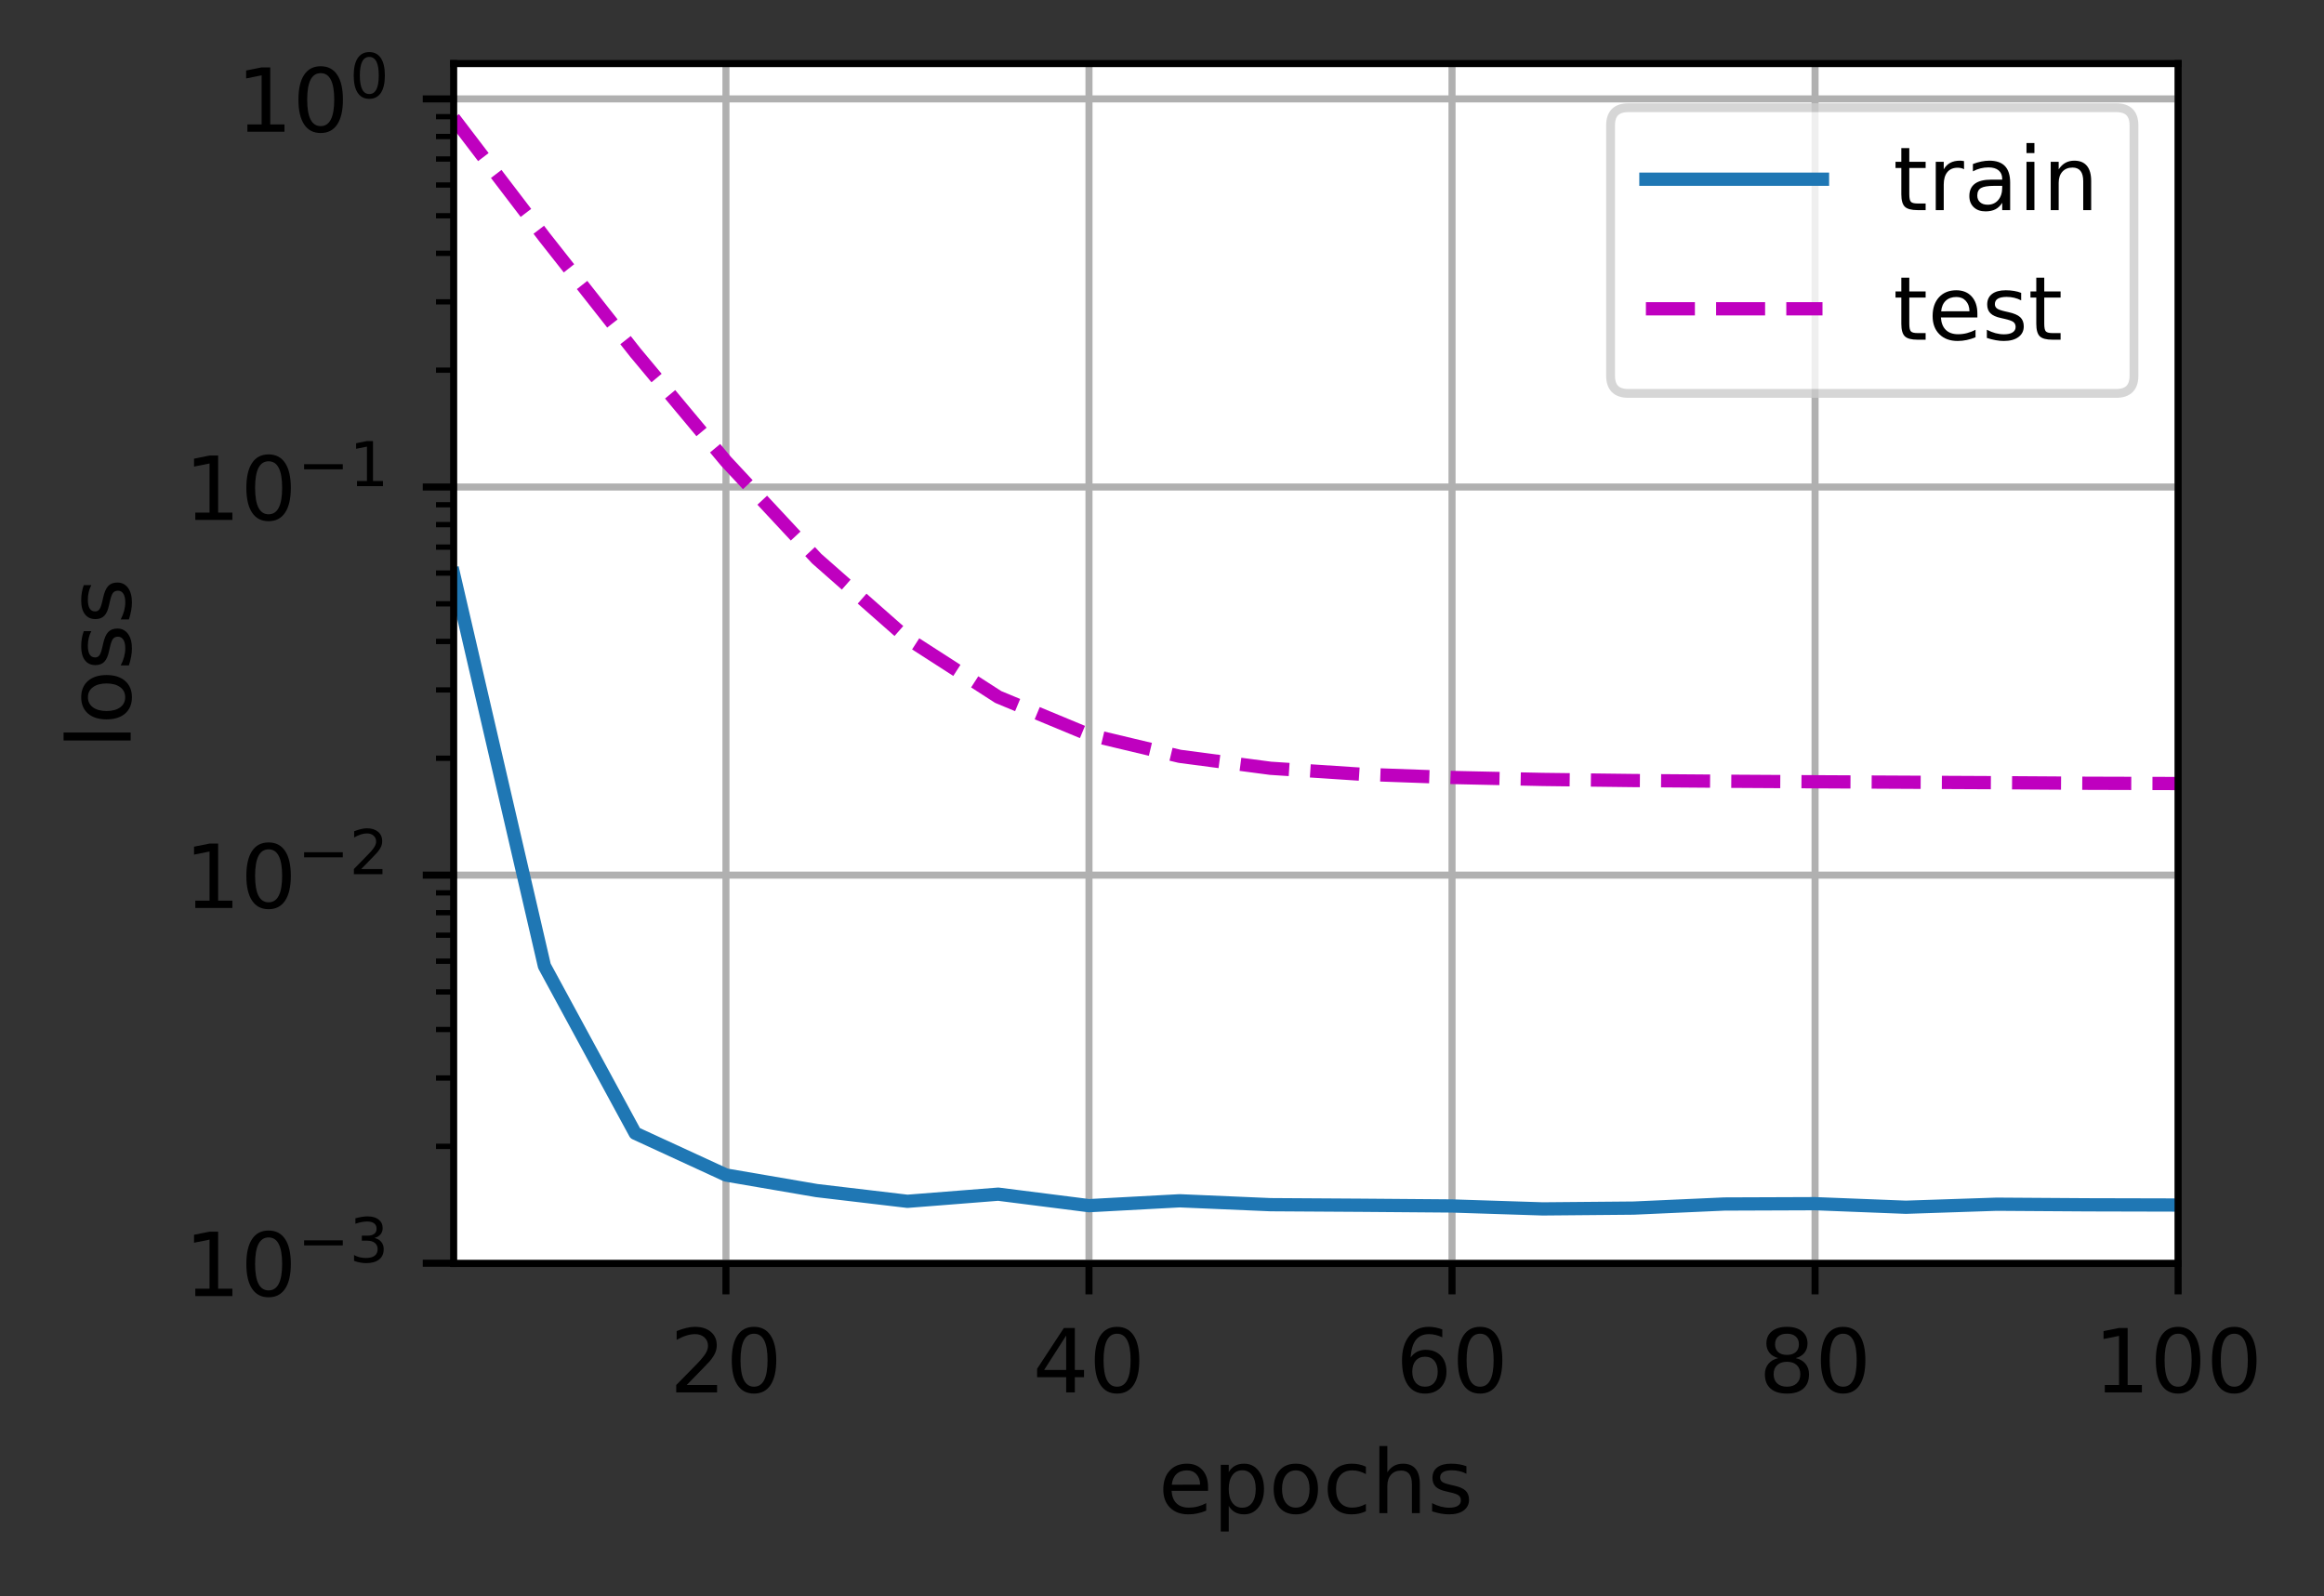 <?xml version="1.0" encoding="UTF-8"?>
<svg xmlns="http://www.w3.org/2000/svg" xmlns:xlink="http://www.w3.org/1999/xlink" width="329pt" height="226pt" viewBox="0 0 329 226" version="1.1">
<rect x="0" y="0" width="329" height="226" fill="#333333" stroke="none"/>
<defs>
<clipPath id="clip1">
  <path d="M 102 9 L 104 9 L 104 178.875 L 102 178.875 Z M 102 9 "/>
</clipPath>
<clipPath id="clip2">
  <path d="M 153 9 L 155 9 L 155 178.875 L 153 178.875 Z M 153 9 "/>
</clipPath>
<clipPath id="clip3">
  <path d="M 204 9 L 207 9 L 207 178.875 L 204 178.875 Z M 204 9 "/>
</clipPath>
<clipPath id="clip4">
  <path d="M 256 9 L 258 9 L 258 178.875 L 256 178.875 Z M 256 9 "/>
</clipPath>
<clipPath id="clip5">
  <path d="M 307 9 L 308.348 9 L 308.348 178.875 L 307 178.875 Z M 307 9 "/>
</clipPath>
<clipPath id="clip6">
  <path d="M 64.223 178 L 308.348 178 L 308.348 178.875 L 64.223 178.875 Z M 64.223 178 "/>
</clipPath>
<clipPath id="clip7">
  <path d="M 64.223 123 L 308.348 123 L 308.348 125 L 64.223 125 Z M 64.223 123 "/>
</clipPath>
<clipPath id="clip8">
  <path d="M 64.223 68 L 308.348 68 L 308.348 70 L 64.223 70 Z M 64.223 68 "/>
</clipPath>
<clipPath id="clip9">
  <path d="M 64.223 13 L 308.348 13 L 308.348 15 L 64.223 15 Z M 64.223 13 "/>
</clipPath>
<clipPath id="clip10">
  <path d="M 64.223 79 L 308.348 79 L 308.348 173 L 64.223 173 Z M 64.223 79 "/>
</clipPath>
<clipPath id="clip11">
  <path d="M 64.223 15 L 308.348 15 L 308.348 112 L 64.223 112 Z M 64.223 15 "/>
</clipPath>
<filter id="alpha" filterUnits="objectBoundingBox" x="0%" y="0%" width="100%" height="100%">
  <feColorMatrix type="matrix" in="SourceGraphic" values="0 0 0 0 1 0 0 0 0 1 0 0 0 0 1 0 0 0 1 0"/>
</filter>
<mask id="mask0">
  <g filter="url(#alpha)">
<rect x="0" y="0" width="329" height="226" style="fill:rgb(0%,0%,0%);fill-opacity:0.8;stroke:none;"/>
  </g>
</mask>
<clipPath id="clip12">
  <rect x="0" y="0" width="329" height="226"/>
</clipPath>
<g id="surface5" clip-path="url(#clip12)">
<path style="fill-rule:nonzero;fill:rgb(100%,100%,100%);fill-opacity:1;stroke-width:1;stroke-linecap:butt;stroke-linejoin:miter;stroke:rgb(80%,80%,80%);stroke-opacity:1;stroke-miterlimit:4;" d="M 184.403 44.556 L 239.678 44.556 C 241.012 44.556 241.678 43.891 241.678 42.556 L 241.678 14.2 C 241.678 12.866 241.012 12.2 239.678 12.2 L 184.403 12.2 C 183.069 12.2 182.403 12.866 182.403 14.2 L 182.403 42.556 C 182.403 43.891 183.069 44.556 184.403 44.556 Z M 184.403 44.556 " transform="matrix(1.25,0,0,1.25,0,0)"/>
</g>
</defs>
<g id="surface1">
<path style=" stroke:none;fill-rule:nonzero;fill:rgb(100%,100%,100%);fill-opacity:1;" d="M 64.223 178.875 L 308.348 178.875 L 308.348 9 L 64.223 9 Z M 64.223 178.875 "/>
<g clip-path="url(#clip1)" clip-rule="nonzero">
<path style="fill:none;stroke-width:0.8;stroke-linecap:square;stroke-linejoin:round;stroke:rgb(69.02%,69.02%,69.02%);stroke-opacity:1;stroke-miterlimit:4;" d="M 82.216 143.1 L 82.216 7.2 " transform="matrix(1.25,0,0,1.25,0,0)"/>
</g>
<path style="fill:none;stroke-width:0.8;stroke-linecap:butt;stroke-linejoin:round;stroke:rgb(0%,0%,0%);stroke-opacity:1;stroke-miterlimit:4;" d="M 0.001 0 L 0.001 3.5 " transform="matrix(1.25,0,0,1.25,102.769,178.875)"/>
<path style=" stroke:none;fill-rule:nonzero;fill:rgb(0%,0%,0%);fill-opacity:1;" d="M 97.215 196.086 L 101.516 196.086 L 101.516 197.125 L 95.73 197.125 L 95.73 196.086 C 96.199 195.602 96.836 194.953 97.645 194.137 C 98.453 193.32 98.961 192.793 99.168 192.559 C 99.562 192.113 99.836 191.738 99.992 191.434 C 100.152 191.125 100.23 190.824 100.23 190.527 C 100.23 190.043 100.059 189.648 99.719 189.344 C 99.379 189.035 98.938 188.883 98.391 188.883 C 98.004 188.883 97.598 188.949 97.168 189.086 C 96.738 189.219 96.281 189.422 95.793 189.695 L 95.793 188.449 C 96.289 188.25 96.75 188.102 97.184 188 C 97.613 187.898 98.012 187.848 98.367 187.848 C 99.312 187.848 100.066 188.082 100.625 188.555 C 101.188 189.027 101.469 189.656 101.469 190.445 C 101.469 190.82 101.398 191.176 101.258 191.512 C 101.117 191.848 100.863 192.242 100.492 192.699 C 100.391 192.816 100.066 193.156 99.52 193.723 C 98.977 194.285 98.207 195.074 97.215 196.086 Z M 97.215 196.086 "/>
<path style=" stroke:none;fill-rule:nonzero;fill:rgb(0%,0%,0%);fill-opacity:1;" d="M 106.742 188.824 C 106.105 188.824 105.629 189.137 105.309 189.762 C 104.992 190.383 104.832 191.324 104.832 192.578 C 104.832 193.824 104.992 194.762 105.309 195.387 C 105.629 196.012 106.105 196.324 106.742 196.324 C 107.379 196.324 107.859 196.012 108.18 195.387 C 108.5 194.762 108.66 193.824 108.66 192.578 C 108.66 191.324 108.5 190.383 108.18 189.762 C 107.859 189.137 107.379 188.824 106.742 188.824 Z M 106.742 187.848 C 107.762 187.848 108.543 188.25 109.082 189.059 C 109.621 189.867 109.891 191.039 109.891 192.578 C 109.891 194.109 109.621 195.281 109.082 196.09 C 108.543 196.898 107.762 197.301 106.742 197.301 C 105.719 197.301 104.941 196.898 104.402 196.09 C 103.863 195.281 103.594 194.109 103.594 192.578 C 103.594 191.039 103.863 189.867 104.402 189.059 C 104.941 188.25 105.719 187.848 106.742 187.848 Z M 106.742 187.848 "/>
<g clip-path="url(#clip2)" clip-rule="nonzero">
<path style="fill:none;stroke-width:0.8;stroke-linecap:square;stroke-linejoin:round;stroke:rgb(69.02%,69.02%,69.02%);stroke-opacity:1;stroke-miterlimit:4;" d="M 123.331 143.1 L 123.331 7.2 " transform="matrix(1.25,0,0,1.25,0,0)"/>
</g>
<path style="fill:none;stroke-width:0.8;stroke-linecap:butt;stroke-linejoin:round;stroke:rgb(0%,0%,0%);stroke-opacity:1;stroke-miterlimit:4;" d="M 0 0 L 0 3.5 " transform="matrix(1.25,0,0,1.25,154.163,178.875)"/>
<path style=" stroke:none;fill-rule:nonzero;fill:rgb(0%,0%,0%);fill-opacity:1;" d="M 150.934 189.086 L 147.82 193.949 L 150.934 193.949 Z M 150.609 188.012 L 152.16 188.012 L 152.16 193.949 L 153.461 193.949 L 153.461 194.977 L 152.16 194.977 L 152.16 197.125 L 150.934 197.125 L 150.934 194.977 L 146.82 194.977 L 146.82 193.785 Z M 150.609 188.012 "/>
<path style=" stroke:none;fill-rule:nonzero;fill:rgb(0%,0%,0%);fill-opacity:1;" d="M 158.137 188.824 C 157.5 188.824 157.023 189.137 156.703 189.762 C 156.387 190.383 156.227 191.324 156.227 192.578 C 156.227 193.824 156.387 194.762 156.703 195.387 C 157.023 196.012 157.5 196.324 158.137 196.324 C 158.773 196.324 159.254 196.012 159.574 195.387 C 159.895 194.762 160.055 193.824 160.055 192.578 C 160.055 191.324 159.895 190.383 159.574 189.762 C 159.254 189.137 158.773 188.824 158.137 188.824 Z M 158.137 187.848 C 159.156 187.848 159.938 188.25 160.477 189.059 C 161.016 189.867 161.285 191.039 161.285 192.578 C 161.285 194.109 161.016 195.281 160.477 196.09 C 159.938 196.898 159.156 197.301 158.137 197.301 C 157.113 197.301 156.336 196.898 155.797 196.09 C 155.258 195.281 154.988 194.109 154.988 192.578 C 154.988 191.039 155.258 189.867 155.797 189.059 C 156.336 188.25 157.113 187.848 158.137 187.848 Z M 158.137 187.848 "/>
<g clip-path="url(#clip3)" clip-rule="nonzero">
<path style="fill:none;stroke-width:0.8;stroke-linecap:square;stroke-linejoin:round;stroke:rgb(69.02%,69.02%,69.02%);stroke-opacity:1;stroke-miterlimit:4;" d="M 164.447 143.1 L 164.447 7.2 " transform="matrix(1.25,0,0,1.25,0,0)"/>
</g>
<path style="fill:none;stroke-width:0.8;stroke-linecap:butt;stroke-linejoin:round;stroke:rgb(0%,0%,0%);stroke-opacity:1;stroke-miterlimit:4;" d="M 0 0 L 0 3.5 " transform="matrix(1.25,0,0,1.25,205.558,178.875)"/>
<path style=" stroke:none;fill-rule:nonzero;fill:rgb(0%,0%,0%);fill-opacity:1;" d="M 201.73 192.078 C 201.18 192.078 200.738 192.266 200.414 192.645 C 200.094 193.023 199.93 193.539 199.93 194.199 C 199.93 194.855 200.094 195.371 200.414 195.754 C 200.738 196.133 201.18 196.324 201.73 196.324 C 202.285 196.324 202.723 196.133 203.047 195.754 C 203.371 195.371 203.531 194.855 203.531 194.199 C 203.531 193.539 203.371 193.023 203.047 192.645 C 202.723 192.266 202.285 192.078 201.73 192.078 Z M 204.18 188.211 L 204.18 189.336 C 203.871 189.188 203.559 189.078 203.242 189 C 202.926 188.922 202.613 188.883 202.305 188.883 C 201.492 188.883 200.867 189.156 200.438 189.707 C 200.012 190.258 199.766 191.086 199.703 192.199 C 199.945 191.844 200.246 191.57 200.605 191.383 C 200.969 191.195 201.371 191.102 201.805 191.102 C 202.719 191.102 203.441 191.379 203.973 191.934 C 204.504 192.488 204.77 193.242 204.77 194.199 C 204.77 195.137 204.496 195.887 203.941 196.453 C 203.387 197.02 202.652 197.301 201.73 197.301 C 200.676 197.301 199.871 196.898 199.312 196.09 C 198.758 195.281 198.477 194.109 198.477 192.578 C 198.477 191.137 198.82 189.988 199.504 189.133 C 200.188 188.273 201.105 187.848 202.254 187.848 C 202.566 187.848 202.879 187.875 203.191 187.938 C 203.508 188 203.836 188.09 204.18 188.211 Z M 204.18 188.211 "/>
<path style=" stroke:none;fill-rule:nonzero;fill:rgb(0%,0%,0%);fill-opacity:1;" d="M 209.531 188.824 C 208.895 188.824 208.418 189.137 208.098 189.762 C 207.781 190.383 207.621 191.324 207.621 192.578 C 207.621 193.824 207.781 194.762 208.098 195.387 C 208.418 196.012 208.895 196.324 209.531 196.324 C 210.168 196.324 210.648 196.012 210.969 195.387 C 211.289 194.762 211.449 193.824 211.449 192.578 C 211.449 191.324 211.289 190.383 210.969 189.762 C 210.648 189.137 210.168 188.824 209.531 188.824 Z M 209.531 187.848 C 210.551 187.848 211.332 188.25 211.871 189.059 C 212.41 189.867 212.68 191.039 212.68 192.578 C 212.68 194.109 212.41 195.281 211.871 196.09 C 211.332 196.898 210.551 197.301 209.531 197.301 C 208.508 197.301 207.73 196.898 207.191 196.09 C 206.652 195.281 206.383 194.109 206.383 192.578 C 206.383 191.039 206.652 189.867 207.191 189.059 C 207.73 188.25 208.508 187.848 209.531 187.848 Z M 209.531 187.848 "/>
<g clip-path="url(#clip4)" clip-rule="nonzero">
<path style="fill:none;stroke-width:0.8;stroke-linecap:square;stroke-linejoin:round;stroke:rgb(69.02%,69.02%,69.02%);stroke-opacity:1;stroke-miterlimit:4;" d="M 205.562 143.1 L 205.562 7.2 " transform="matrix(1.25,0,0,1.25,0,0)"/>
</g>
<path style="fill:none;stroke-width:0.8;stroke-linecap:butt;stroke-linejoin:round;stroke:rgb(0%,0%,0%);stroke-opacity:1;stroke-miterlimit:4;" d="M 0 0 L 0 3.5 " transform="matrix(1.25,0,0,1.25,256.953,178.875)"/>
<path style=" stroke:none;fill-rule:nonzero;fill:rgb(0%,0%,0%);fill-opacity:1;" d="M 252.973 192.797 C 252.387 192.797 251.926 192.953 251.59 193.266 C 251.254 193.578 251.086 194.012 251.086 194.559 C 251.086 195.109 251.254 195.539 251.59 195.855 C 251.926 196.168 252.387 196.324 252.973 196.324 C 253.559 196.324 254.02 196.168 254.355 195.852 C 254.695 195.535 254.863 195.105 254.863 194.559 C 254.863 194.012 254.695 193.578 254.359 193.266 C 254.027 192.953 253.562 192.797 252.973 192.797 Z M 251.738 192.273 C 251.211 192.141 250.801 191.895 250.504 191.535 C 250.211 191.172 250.062 190.727 250.062 190.207 C 250.062 189.48 250.32 188.902 250.84 188.48 C 251.359 188.059 252.07 187.848 252.973 187.848 C 253.879 187.848 254.594 188.059 255.109 188.48 C 255.625 188.902 255.883 189.48 255.883 190.207 C 255.883 190.727 255.738 191.172 255.441 191.535 C 255.148 191.895 254.738 192.141 254.211 192.273 C 254.805 192.41 255.27 192.68 255.598 193.086 C 255.93 193.488 256.098 193.977 256.098 194.559 C 256.098 195.441 255.828 196.121 255.289 196.594 C 254.75 197.066 253.977 197.301 252.973 197.301 C 251.969 197.301 251.195 197.066 250.656 196.594 C 250.117 196.121 249.848 195.441 249.848 194.559 C 249.848 193.977 250.016 193.488 250.348 193.086 C 250.684 192.68 251.145 192.41 251.738 192.273 Z M 251.289 190.324 C 251.289 190.797 251.438 191.164 251.73 191.43 C 252.027 191.691 252.441 191.824 252.973 191.824 C 253.504 191.824 253.918 191.691 254.215 191.43 C 254.516 191.164 254.664 190.797 254.664 190.324 C 254.664 189.852 254.516 189.484 254.215 189.219 C 253.918 188.953 253.504 188.824 252.973 188.824 C 252.441 188.824 252.027 188.953 251.73 189.219 C 251.438 189.484 251.289 189.852 251.289 190.324 Z M 251.289 190.324 "/>
<path style=" stroke:none;fill-rule:nonzero;fill:rgb(0%,0%,0%);fill-opacity:1;" d="M 260.926 188.824 C 260.293 188.824 259.812 189.137 259.492 189.762 C 259.176 190.383 259.016 191.324 259.016 192.578 C 259.016 193.824 259.176 194.762 259.492 195.387 C 259.812 196.012 260.293 196.324 260.926 196.324 C 261.566 196.324 262.043 196.012 262.363 195.387 C 262.684 194.762 262.844 193.824 262.844 192.578 C 262.844 191.324 262.684 190.383 262.363 189.762 C 262.043 189.137 261.566 188.824 260.926 188.824 Z M 260.926 187.848 C 261.949 187.848 262.727 188.25 263.266 189.059 C 263.805 189.867 264.074 191.039 264.074 192.578 C 264.074 194.109 263.805 195.281 263.266 196.09 C 262.727 196.898 261.949 197.301 260.926 197.301 C 259.906 197.301 259.125 196.898 258.586 196.09 C 258.047 195.281 257.777 194.109 257.777 192.578 C 257.777 191.039 258.047 189.867 258.586 189.059 C 259.125 188.25 259.906 187.848 260.926 187.848 Z M 260.926 187.848 "/>
<g clip-path="url(#clip5)" clip-rule="nonzero">
<path style="fill:none;stroke-width:0.8;stroke-linecap:square;stroke-linejoin:round;stroke:rgb(69.02%,69.02%,69.02%);stroke-opacity:1;stroke-miterlimit:4;" d="M 246.678 143.1 L 246.678 7.2 " transform="matrix(1.25,0,0,1.25,0,0)"/>
</g>
<path style="fill:none;stroke-width:0.8;stroke-linecap:butt;stroke-linejoin:round;stroke:rgb(0%,0%,0%);stroke-opacity:1;stroke-miterlimit:4;" d="M 0 0 L 0 3.5 " transform="matrix(1.25,0,0,1.25,308.348,178.875)"/>
<path style=" stroke:none;fill-rule:nonzero;fill:rgb(0%,0%,0%);fill-opacity:1;" d="M 297.969 196.086 L 299.984 196.086 L 299.984 189.133 L 297.789 189.574 L 297.789 188.449 L 299.969 188.012 L 301.203 188.012 L 301.203 196.086 L 303.219 196.086 L 303.219 197.125 L 297.969 197.125 Z M 297.969 196.086 "/>
<path style=" stroke:none;fill-rule:nonzero;fill:rgb(0%,0%,0%);fill-opacity:1;" d="M 308.344 188.824 C 307.711 188.824 307.23 189.137 306.91 189.762 C 306.594 190.383 306.434 191.324 306.434 192.578 C 306.434 193.824 306.594 194.762 306.91 195.387 C 307.23 196.012 307.711 196.324 308.344 196.324 C 308.984 196.324 309.461 196.012 309.781 195.387 C 310.102 194.762 310.262 193.824 310.262 192.578 C 310.262 191.324 310.102 190.383 309.781 189.762 C 309.461 189.137 308.984 188.824 308.344 188.824 Z M 308.344 187.848 C 309.367 187.848 310.145 188.25 310.684 189.059 C 311.223 189.867 311.492 191.039 311.492 192.578 C 311.492 194.109 311.223 195.281 310.684 196.09 C 310.145 196.898 309.367 197.301 308.344 197.301 C 307.324 197.301 306.543 196.898 306.004 196.09 C 305.465 195.281 305.195 194.109 305.195 192.578 C 305.195 191.039 305.465 189.867 306.004 189.059 C 306.543 188.25 307.324 187.848 308.344 187.848 Z M 308.344 187.848 "/>
<path style=" stroke:none;fill-rule:nonzero;fill:rgb(0%,0%,0%);fill-opacity:1;" d="M 316.297 188.824 C 315.664 188.824 315.184 189.137 314.863 189.762 C 314.547 190.383 314.387 191.324 314.387 192.578 C 314.387 193.824 314.547 194.762 314.863 195.387 C 315.184 196.012 315.664 196.324 316.297 196.324 C 316.938 196.324 317.414 196.012 317.734 195.387 C 318.055 194.762 318.215 193.824 318.215 192.578 C 318.215 191.324 318.055 190.383 317.734 189.762 C 317.414 189.137 316.938 188.824 316.297 188.824 Z M 316.297 187.848 C 317.32 187.848 318.098 188.25 318.637 189.059 C 319.176 189.867 319.445 191.039 319.445 192.578 C 319.445 194.109 319.176 195.281 318.637 196.09 C 318.098 196.898 317.32 197.301 316.297 197.301 C 315.277 197.301 314.496 196.898 313.957 196.09 C 313.418 195.281 313.148 194.109 313.148 192.578 C 313.148 191.039 313.418 189.867 313.957 189.059 C 314.496 188.25 315.277 187.848 316.297 187.848 Z M 316.297 187.848 "/>
<path style=" stroke:none;fill-rule:nonzero;fill:rgb(0%,0%,0%);fill-opacity:1;" d="M 171.02 210.523 L 171.02 211.07 L 165.855 211.07 C 165.906 211.844 166.137 212.434 166.555 212.84 C 166.973 213.242 167.551 213.445 168.297 213.445 C 168.727 213.445 169.145 213.395 169.551 213.289 C 169.957 213.184 170.359 213.023 170.758 212.812 L 170.758 213.875 C 170.355 214.043 169.941 214.176 169.516 214.266 C 169.094 214.355 168.664 214.398 168.23 214.398 C 167.141 214.398 166.273 214.082 165.637 213.449 C 165 212.812 164.684 211.953 164.684 210.871 C 164.684 209.75 164.984 208.863 165.59 208.207 C 166.195 207.551 167.008 207.223 168.035 207.223 C 168.953 207.223 169.68 207.516 170.215 208.109 C 170.75 208.699 171.02 209.504 171.02 210.523 Z M 169.895 210.191 C 169.887 209.578 169.715 209.09 169.379 208.723 C 169.043 208.355 168.602 208.172 168.047 208.172 C 167.422 208.172 166.918 208.348 166.543 208.703 C 166.168 209.059 165.949 209.555 165.891 210.199 Z M 169.895 210.191 "/>
<path style=" stroke:none;fill-rule:nonzero;fill:rgb(0%,0%,0%);fill-opacity:1;" d="M 173.949 213.195 L 173.949 216.82 L 172.82 216.82 L 172.82 207.387 L 173.949 207.387 L 173.949 208.422 C 174.184 208.016 174.484 207.715 174.844 207.52 C 175.203 207.32 175.633 207.223 176.133 207.223 C 176.965 207.223 177.641 207.551 178.156 208.211 C 178.676 208.867 178.938 209.734 178.938 210.809 C 178.938 211.883 178.676 212.75 178.156 213.41 C 177.641 214.07 176.965 214.398 176.133 214.398 C 175.633 214.398 175.203 214.301 174.844 214.102 C 174.484 213.902 174.184 213.602 173.949 213.195 Z M 177.77 210.809 C 177.77 209.984 177.602 209.336 177.262 208.867 C 176.922 208.395 176.453 208.16 175.859 208.16 C 175.266 208.16 174.797 208.395 174.457 208.867 C 174.117 209.336 173.949 209.984 173.949 210.809 C 173.949 211.633 174.117 212.281 174.457 212.754 C 174.797 213.223 175.266 213.457 175.859 213.457 C 176.453 213.457 176.922 213.223 177.262 212.754 C 177.602 212.281 177.77 211.633 177.77 210.809 Z M 177.77 210.809 "/>
<path style=" stroke:none;fill-rule:nonzero;fill:rgb(0%,0%,0%);fill-opacity:1;" d="M 183.445 208.172 C 182.844 208.172 182.367 208.406 182.016 208.879 C 181.668 209.348 181.492 209.992 181.492 210.809 C 181.492 211.625 181.664 212.27 182.012 212.742 C 182.363 213.211 182.84 213.445 183.445 213.445 C 184.043 213.445 184.52 213.211 184.867 212.738 C 185.219 212.266 185.391 211.621 185.391 210.809 C 185.391 210 185.219 209.355 184.867 208.883 C 184.52 208.41 184.043 208.172 183.445 208.172 Z M 183.445 207.223 C 184.422 207.223 185.188 207.539 185.746 208.176 C 186.305 208.809 186.582 209.688 186.582 210.809 C 186.582 211.926 186.305 212.805 185.746 213.445 C 185.188 214.082 184.422 214.398 183.445 214.398 C 182.465 214.398 181.695 214.082 181.141 213.445 C 180.586 212.805 180.309 211.926 180.309 210.809 C 180.309 209.688 180.586 208.809 181.141 208.176 C 181.695 207.539 182.465 207.223 183.445 207.223 Z M 183.445 207.223 "/>
<path style=" stroke:none;fill-rule:nonzero;fill:rgb(0%,0%,0%);fill-opacity:1;" d="M 193.363 207.648 L 193.363 208.699 C 193.047 208.523 192.727 208.391 192.41 208.305 C 192.09 208.215 191.77 208.172 191.441 208.172 C 190.715 208.172 190.148 208.402 189.742 208.867 C 189.34 209.328 189.141 209.973 189.141 210.809 C 189.141 211.645 189.34 212.293 189.742 212.754 C 190.148 213.215 190.715 213.445 191.441 213.445 C 191.77 213.445 192.09 213.402 192.41 213.316 C 192.727 213.227 193.047 213.098 193.363 212.922 L 193.363 213.961 C 193.051 214.105 192.727 214.215 192.391 214.289 C 192.055 214.363 191.699 214.398 191.32 214.398 C 190.289 214.398 189.473 214.074 188.863 213.43 C 188.258 212.781 187.957 211.906 187.957 210.809 C 187.957 209.695 188.262 208.816 188.875 208.18 C 189.488 207.539 190.328 207.223 191.395 207.223 C 191.738 207.223 192.074 207.258 192.406 207.328 C 192.734 207.398 193.055 207.504 193.363 207.648 Z M 193.363 207.648 "/>
<path style=" stroke:none;fill-rule:nonzero;fill:rgb(0%,0%,0%);fill-opacity:1;" d="M 201 210.094 L 201 214.223 L 199.879 214.223 L 199.879 210.133 C 199.879 209.484 199.75 209 199.5 208.68 C 199.246 208.359 198.867 208.199 198.363 208.199 C 197.758 208.199 197.277 208.391 196.93 208.777 C 196.578 209.164 196.402 209.691 196.402 210.359 L 196.402 214.223 L 195.273 214.223 L 195.273 204.723 L 196.402 204.723 L 196.402 208.449 C 196.672 208.035 196.988 207.73 197.352 207.527 C 197.719 207.324 198.137 207.223 198.613 207.223 C 199.398 207.223 199.992 207.465 200.395 207.949 C 200.801 208.434 201 209.148 201 210.094 Z M 201 210.094 "/>
<path style=" stroke:none;fill-rule:nonzero;fill:rgb(0%,0%,0%);fill-opacity:1;" d="M 207.598 207.586 L 207.598 208.648 C 207.281 208.484 206.949 208.363 206.609 208.285 C 206.266 208.203 205.914 208.16 205.547 208.16 C 204.988 208.16 204.57 208.246 204.293 208.418 C 204.012 208.586 203.875 208.844 203.875 209.188 C 203.875 209.445 203.973 209.652 204.172 209.801 C 204.371 209.949 204.773 210.09 205.375 210.223 L 205.762 210.309 C 206.559 210.48 207.125 210.719 207.461 211.031 C 207.797 211.344 207.965 211.777 207.965 212.336 C 207.965 212.969 207.711 213.473 207.211 213.844 C 206.707 214.215 206.016 214.398 205.137 214.398 C 204.773 214.398 204.391 214.363 203.992 214.293 C 203.598 214.219 203.18 214.113 202.738 213.973 L 202.738 212.812 C 203.156 213.027 203.562 213.188 203.965 213.297 C 204.367 213.402 204.766 213.457 205.164 213.457 C 205.691 213.457 206.098 213.367 206.383 213.188 C 206.668 213.004 206.809 212.75 206.809 212.422 C 206.809 212.117 206.707 211.883 206.5 211.719 C 206.297 211.555 205.848 211.398 205.148 211.25 L 204.758 211.156 C 204.062 211.012 203.562 210.785 203.25 210.484 C 202.941 210.18 202.789 209.762 202.789 209.234 C 202.789 208.59 203.016 208.094 203.473 207.746 C 203.926 207.395 204.574 207.223 205.414 207.223 C 205.828 207.223 206.219 207.25 206.582 207.312 C 206.949 207.371 207.289 207.465 207.598 207.586 Z M 207.598 207.586 "/>
<g clip-path="url(#clip6)" clip-rule="nonzero">
<path style="fill:none;stroke-width:0.8;stroke-linecap:square;stroke-linejoin:round;stroke:rgb(69.02%,69.02%,69.02%);stroke-opacity:1;stroke-miterlimit:4;" d="M 51.378 143.072 L 246.678 143.072 " transform="matrix(1.25,0,0,1.25,0,0)"/>
</g>
<path style="fill:none;stroke-width:0.8;stroke-linecap:butt;stroke-linejoin:round;stroke:rgb(0%,0%,0%);stroke-opacity:1;stroke-miterlimit:4;" d="M 0 0.002 L -3.5 0.002 " transform="matrix(1.25,0,0,1.25,64.223,178.838)"/>
<path style=" stroke:none;fill-rule:nonzero;fill:rgb(0%,0%,0%);fill-opacity:1;" d="M 27.648 182.453 L 29.664 182.453 L 29.664 175.5 L 27.469 175.941 L 27.469 174.816 L 29.648 174.379 L 30.883 174.379 L 30.883 182.453 L 32.898 182.453 L 32.898 183.492 L 27.648 183.492 Z M 27.648 182.453 "/>
<path style=" stroke:none;fill-rule:nonzero;fill:rgb(0%,0%,0%);fill-opacity:1;" d="M 38.023 175.191 C 37.391 175.191 36.91 175.504 36.59 176.129 C 36.273 176.75 36.113 177.691 36.113 178.945 C 36.113 180.191 36.273 181.129 36.59 181.754 C 36.91 182.379 37.391 182.691 38.023 182.691 C 38.664 182.691 39.141 182.379 39.461 181.754 C 39.781 181.129 39.941 180.191 39.941 178.945 C 39.941 177.691 39.781 176.75 39.461 176.129 C 39.141 175.504 38.664 175.191 38.023 175.191 Z M 38.023 174.215 C 39.047 174.215 39.824 174.617 40.363 175.426 C 40.902 176.234 41.172 177.406 41.172 178.945 C 41.172 180.477 40.902 181.648 40.363 182.457 C 39.824 183.266 39.047 183.668 38.023 183.668 C 37.004 183.668 36.223 183.266 35.684 182.457 C 35.145 181.648 34.875 180.477 34.875 178.945 C 34.875 177.406 35.145 176.234 35.684 175.426 C 36.223 174.617 37.004 174.215 38.023 174.215 Z M 38.023 174.215 "/>
<path style=" stroke:none;fill-rule:nonzero;fill:rgb(0%,0%,0%);fill-opacity:1;" d="M 43.051 175.602 L 48.527 175.602 L 48.527 176.324 L 43.051 176.324 Z M 43.051 175.602 "/>
<path style=" stroke:none;fill-rule:nonzero;fill:rgb(0%,0%,0%);fill-opacity:1;" d="M 53.004 175.266 C 53.418 175.355 53.742 175.539 53.973 175.82 C 54.203 176.098 54.32 176.441 54.32 176.852 C 54.32 177.48 54.105 177.969 53.672 178.312 C 53.238 178.66 52.621 178.832 51.824 178.832 C 51.559 178.832 51.281 178.805 51 178.75 C 50.715 178.699 50.422 178.617 50.121 178.512 L 50.121 177.68 C 50.359 177.82 50.621 177.926 50.906 177.996 C 51.191 178.066 51.488 178.102 51.801 178.102 C 52.34 178.102 52.754 177.996 53.035 177.785 C 53.32 177.57 53.461 177.258 53.461 176.852 C 53.461 176.477 53.332 176.184 53.066 175.969 C 52.805 175.758 52.438 175.652 51.969 175.652 L 51.223 175.652 L 51.223 174.941 L 52 174.941 C 52.426 174.941 52.75 174.859 52.977 174.688 C 53.199 174.52 53.312 174.273 53.312 173.957 C 53.312 173.629 53.195 173.375 52.965 173.203 C 52.734 173.027 52.402 172.938 51.969 172.938 C 51.73 172.938 51.477 172.965 51.207 173.016 C 50.934 173.066 50.637 173.145 50.312 173.254 L 50.312 172.484 C 50.641 172.395 50.949 172.324 51.234 172.281 C 51.52 172.234 51.789 172.211 52.043 172.211 C 52.699 172.211 53.219 172.359 53.598 172.66 C 53.98 172.957 54.172 173.359 54.172 173.863 C 54.172 174.219 54.07 174.516 53.867 174.762 C 53.664 175.004 53.379 175.172 53.004 175.266 Z M 53.004 175.266 "/>
<g clip-path="url(#clip7)" clip-rule="nonzero">
<path style="fill:none;stroke-width:0.8;stroke-linecap:square;stroke-linejoin:round;stroke:rgb(69.02%,69.02%,69.02%);stroke-opacity:1;stroke-miterlimit:4;" d="M 51.378 99.116 L 246.678 99.116 " transform="matrix(1.25,0,0,1.25,0,0)"/>
</g>
<path style="fill:none;stroke-width:0.8;stroke-linecap:butt;stroke-linejoin:round;stroke:rgb(0%,0%,0%);stroke-opacity:1;stroke-miterlimit:4;" d="M 0 0.001 L -3.5 0.001 " transform="matrix(1.25,0,0,1.25,64.223,123.893)"/>
<path style=" stroke:none;fill-rule:nonzero;fill:rgb(0%,0%,0%);fill-opacity:1;" d="M 27.648 127.508 L 29.664 127.508 L 29.664 120.555 L 27.469 120.996 L 27.469 119.871 L 29.648 119.434 L 30.883 119.434 L 30.883 127.508 L 32.898 127.508 L 32.898 128.547 L 27.648 128.547 Z M 27.648 127.508 "/>
<path style=" stroke:none;fill-rule:nonzero;fill:rgb(0%,0%,0%);fill-opacity:1;" d="M 38.023 120.246 C 37.391 120.246 36.91 120.559 36.59 121.184 C 36.273 121.805 36.113 122.746 36.113 124 C 36.113 125.246 36.273 126.184 36.59 126.809 C 36.91 127.434 37.391 127.746 38.023 127.746 C 38.664 127.746 39.141 127.434 39.461 126.809 C 39.781 126.184 39.941 125.246 39.941 124 C 39.941 122.746 39.781 121.805 39.461 121.184 C 39.141 120.559 38.664 120.246 38.023 120.246 Z M 38.023 119.27 C 39.047 119.27 39.824 119.672 40.363 120.48 C 40.902 121.289 41.172 122.461 41.172 124 C 41.172 125.531 40.902 126.703 40.363 127.512 C 39.824 128.32 39.047 128.723 38.023 128.723 C 37.004 128.723 36.223 128.32 35.684 127.512 C 35.145 126.703 34.875 125.531 34.875 124 C 34.875 122.461 35.145 121.289 35.684 120.48 C 36.223 119.672 37.004 119.27 38.023 119.27 Z M 38.023 119.27 "/>
<path style=" stroke:none;fill-rule:nonzero;fill:rgb(0%,0%,0%);fill-opacity:1;" d="M 43.051 120.656 L 48.527 120.656 L 48.527 121.379 L 43.051 121.379 Z M 43.051 120.656 "/>
<path style=" stroke:none;fill-rule:nonzero;fill:rgb(0%,0%,0%);fill-opacity:1;" d="M 51.133 123.035 L 54.145 123.035 L 54.145 123.762 L 50.098 123.762 L 50.098 123.035 C 50.422 122.695 50.871 122.242 51.434 121.672 C 52 121.098 52.355 120.73 52.5 120.566 C 52.777 120.254 52.969 119.992 53.078 119.777 C 53.188 119.562 53.246 119.352 53.246 119.145 C 53.246 118.805 53.125 118.527 52.887 118.312 C 52.648 118.102 52.34 117.992 51.957 117.992 C 51.688 117.992 51.402 118.039 51.102 118.133 C 50.801 118.227 50.48 118.371 50.137 118.562 L 50.137 117.688 C 50.484 117.551 50.809 117.445 51.113 117.375 C 51.414 117.301 51.691 117.266 51.941 117.266 C 52.602 117.266 53.129 117.434 53.523 117.762 C 53.914 118.094 54.109 118.535 54.109 119.086 C 54.109 119.348 54.062 119.598 53.965 119.832 C 53.867 120.066 53.688 120.344 53.426 120.664 C 53.355 120.746 53.129 120.984 52.75 121.379 C 52.367 121.773 51.828 122.324 51.133 123.035 Z M 51.133 123.035 "/>
<g clip-path="url(#clip8)" clip-rule="nonzero">
<path style="fill:none;stroke-width:0.8;stroke-linecap:square;stroke-linejoin:round;stroke:rgb(69.02%,69.02%,69.02%);stroke-opacity:1;stroke-miterlimit:4;" d="M 51.378 55.159 L 246.678 55.159 " transform="matrix(1.25,0,0,1.25,0,0)"/>
</g>
<path style="fill:none;stroke-width:0.8;stroke-linecap:butt;stroke-linejoin:round;stroke:rgb(0%,0%,0%);stroke-opacity:1;stroke-miterlimit:4;" d="M 0 0.001 L -3.5 0.001 " transform="matrix(1.25,0,0,1.25,64.223,68.948)"/>
<path style=" stroke:none;fill-rule:nonzero;fill:rgb(0%,0%,0%);fill-opacity:1;" d="M 27.648 72.574 L 29.664 72.574 L 29.664 65.621 L 27.469 66.059 L 27.469 64.938 L 29.648 64.496 L 30.883 64.496 L 30.883 72.574 L 32.898 72.574 L 32.898 73.609 L 27.648 73.609 Z M 27.648 72.574 "/>
<path style=" stroke:none;fill-rule:nonzero;fill:rgb(0%,0%,0%);fill-opacity:1;" d="M 38.023 65.309 C 37.391 65.309 36.91 65.621 36.59 66.246 C 36.273 66.871 36.113 67.809 36.113 69.062 C 36.113 70.312 36.273 71.25 36.59 71.875 C 36.91 72.5 37.391 72.812 38.023 72.812 C 38.664 72.812 39.141 72.5 39.461 71.875 C 39.781 71.25 39.941 70.312 39.941 69.062 C 39.941 67.809 39.781 66.871 39.461 66.246 C 39.141 65.621 38.664 65.309 38.023 65.309 Z M 38.023 64.332 C 39.047 64.332 39.824 64.738 40.363 65.547 C 40.902 66.355 41.172 67.527 41.172 69.062 C 41.172 70.598 40.902 71.77 40.363 72.578 C 39.824 73.387 39.047 73.789 38.023 73.789 C 37.004 73.789 36.223 73.387 35.684 72.578 C 35.145 71.77 34.875 70.598 34.875 69.062 C 34.875 67.527 35.145 66.355 35.684 65.547 C 36.223 64.738 37.004 64.332 38.023 64.332 Z M 38.023 64.332 "/>
<path style=" stroke:none;fill-rule:nonzero;fill:rgb(0%,0%,0%);fill-opacity:1;" d="M 43.051 65.719 L 48.527 65.719 L 48.527 66.445 L 43.051 66.445 Z M 43.051 65.719 "/>
<path style=" stroke:none;fill-rule:nonzero;fill:rgb(0%,0%,0%);fill-opacity:1;" d="M 50.539 68.102 L 51.949 68.102 L 51.949 63.234 L 50.414 63.539 L 50.414 62.754 L 51.941 62.445 L 52.805 62.445 L 52.805 68.102 L 54.215 68.102 L 54.215 68.824 L 50.539 68.824 Z M 50.539 68.102 "/>
<g clip-path="url(#clip9)" clip-rule="nonzero">
<path style="fill:none;stroke-width:0.8;stroke-linecap:square;stroke-linejoin:round;stroke:rgb(69.02%,69.02%,69.02%);stroke-opacity:1;stroke-miterlimit:4;" d="M 51.378 11.203 L 246.678 11.203 " transform="matrix(1.25,0,0,1.25,0,0)"/>
</g>
<path style="fill:none;stroke-width:0.8;stroke-linecap:butt;stroke-linejoin:round;stroke:rgb(0%,0%,0%);stroke-opacity:1;stroke-miterlimit:4;" d="M 0 0.001 L -3.5 0.001 " transform="matrix(1.25,0,0,1.25,64.223,14.002)"/>
<path style=" stroke:none;fill-rule:nonzero;fill:rgb(0%,0%,0%);fill-opacity:1;" d="M 35.023 17.617 L 37.039 17.617 L 37.039 10.664 L 34.844 11.105 L 34.844 9.98 L 37.023 9.543 L 38.258 9.543 L 38.258 17.617 L 40.273 17.617 L 40.273 18.656 L 35.023 18.656 Z M 35.023 17.617 "/>
<path style=" stroke:none;fill-rule:nonzero;fill:rgb(0%,0%,0%);fill-opacity:1;" d="M 45.398 10.355 C 44.766 10.355 44.285 10.668 43.965 11.293 C 43.648 11.918 43.488 12.855 43.488 14.109 C 43.488 15.359 43.648 16.293 43.965 16.918 C 44.285 17.543 44.766 17.855 45.398 17.855 C 46.039 17.855 46.516 17.543 46.836 16.918 C 47.156 16.293 47.316 15.359 47.316 14.109 C 47.316 12.855 47.156 11.918 46.836 11.293 C 46.516 10.668 46.039 10.355 45.398 10.355 Z M 45.398 9.379 C 46.422 9.379 47.199 9.781 47.738 10.59 C 48.277 11.398 48.547 12.57 48.547 14.109 C 48.547 15.645 48.277 16.812 47.738 17.621 C 47.199 18.43 46.422 18.832 45.398 18.832 C 44.379 18.832 43.598 18.43 43.059 17.621 C 42.52 16.812 42.25 15.645 42.25 14.109 C 42.25 12.57 42.52 11.398 43.059 10.59 C 43.598 9.781 44.379 9.379 45.398 9.379 Z M 45.398 9.379 "/>
<path style=" stroke:none;fill-rule:nonzero;fill:rgb(0%,0%,0%);fill-opacity:1;" d="M 52.277 8.059 C 51.836 8.059 51.5 8.277 51.277 8.715 C 51.055 9.152 50.941 9.809 50.941 10.688 C 50.941 11.562 51.055 12.219 51.277 12.656 C 51.5 13.094 51.836 13.312 52.277 13.312 C 52.727 13.312 53.062 13.094 53.285 12.656 C 53.508 12.219 53.621 11.562 53.621 10.688 C 53.621 9.809 53.508 9.152 53.285 8.715 C 53.062 8.277 52.727 8.059 52.277 8.059 Z M 52.277 7.375 C 52.996 7.375 53.539 7.66 53.918 8.227 C 54.297 8.789 54.484 9.613 54.484 10.688 C 54.484 11.762 54.297 12.582 53.918 13.148 C 53.539 13.711 52.996 13.996 52.277 13.996 C 51.562 13.996 51.02 13.711 50.641 13.148 C 50.266 12.582 50.074 11.762 50.074 10.688 C 50.074 9.613 50.266 8.789 50.641 8.227 C 51.02 7.66 51.562 7.375 52.277 7.375 Z M 52.277 7.375 "/>
<path style="fill:none;stroke-width:0.6;stroke-linecap:butt;stroke-linejoin:round;stroke:rgb(0%,0%,0%);stroke-opacity:1;stroke-miterlimit:4;" d="M 0 -0.001 L -2 -0.001 " transform="matrix(1.25,0,0,1.25,64.223,162.298)"/>
<path style="fill:none;stroke-width:0.6;stroke-linecap:butt;stroke-linejoin:round;stroke:rgb(0%,0%,0%);stroke-opacity:1;stroke-miterlimit:4;" d="M 0 -0.001 L -2 -0.001 " transform="matrix(1.25,0,0,1.25,64.223,152.622)"/>
<path style="fill:none;stroke-width:0.6;stroke-linecap:butt;stroke-linejoin:round;stroke:rgb(0%,0%,0%);stroke-opacity:1;stroke-miterlimit:4;" d="M 0 0 L -2 0 " transform="matrix(1.25,0,0,1.25,64.223,145.758)"/>
<path style="fill:none;stroke-width:0.6;stroke-linecap:butt;stroke-linejoin:round;stroke:rgb(0%,0%,0%);stroke-opacity:1;stroke-miterlimit:4;" d="M 0 0.001 L -2 0.001 " transform="matrix(1.25,0,0,1.25,64.223,140.433)"/>
<path style="fill:none;stroke-width:0.6;stroke-linecap:butt;stroke-linejoin:round;stroke:rgb(0%,0%,0%);stroke-opacity:1;stroke-miterlimit:4;" d="M 0 -0 L -2 -0 " transform="matrix(1.25,0,0,1.25,64.223,136.082)"/>
<path style="fill:none;stroke-width:0.6;stroke-linecap:butt;stroke-linejoin:round;stroke:rgb(0%,0%,0%);stroke-opacity:1;stroke-miterlimit:4;" d="M 0 -0.001 L -2 -0.001 " transform="matrix(1.25,0,0,1.25,64.223,132.404)"/>
<path style="fill:none;stroke-width:0.6;stroke-linecap:butt;stroke-linejoin:round;stroke:rgb(0%,0%,0%);stroke-opacity:1;stroke-miterlimit:4;" d="M 0 0.001 L -2 0.001 " transform="matrix(1.25,0,0,1.25,64.223,129.218)"/>
<path style="fill:none;stroke-width:0.6;stroke-linecap:butt;stroke-linejoin:round;stroke:rgb(0%,0%,0%);stroke-opacity:1;stroke-miterlimit:4;" d="M 0 -0.001 L -2 -0.001 " transform="matrix(1.25,0,0,1.25,64.223,126.407)"/>
<path style="fill:none;stroke-width:0.6;stroke-linecap:butt;stroke-linejoin:round;stroke:rgb(0%,0%,0%);stroke-opacity:1;stroke-miterlimit:4;" d="M 0 -0.001 L -2 -0.001 " transform="matrix(1.25,0,0,1.25,64.223,107.353)"/>
<path style="fill:none;stroke-width:0.6;stroke-linecap:butt;stroke-linejoin:round;stroke:rgb(0%,0%,0%);stroke-opacity:1;stroke-miterlimit:4;" d="M 0 -0.001 L -2 -0.001 " transform="matrix(1.25,0,0,1.25,64.223,97.677)"/>
<path style="fill:none;stroke-width:0.6;stroke-linecap:butt;stroke-linejoin:round;stroke:rgb(0%,0%,0%);stroke-opacity:1;stroke-miterlimit:4;" d="M 0 -0 L -2 -0 " transform="matrix(1.25,0,0,1.25,64.223,90.813)"/>
<path style="fill:none;stroke-width:0.6;stroke-linecap:butt;stroke-linejoin:round;stroke:rgb(0%,0%,0%);stroke-opacity:1;stroke-miterlimit:4;" d="M 0 0 L -2 0 " transform="matrix(1.25,0,0,1.25,64.223,85.488)"/>
<path style="fill:none;stroke-width:0.6;stroke-linecap:butt;stroke-linejoin:round;stroke:rgb(0%,0%,0%);stroke-opacity:1;stroke-miterlimit:4;" d="M 0 -0 L -2 -0 " transform="matrix(1.25,0,0,1.25,64.223,81.137)"/>
<path style="fill:none;stroke-width:0.6;stroke-linecap:butt;stroke-linejoin:round;stroke:rgb(0%,0%,0%);stroke-opacity:1;stroke-miterlimit:4;" d="M 0 -0.001 L -2 -0.001 " transform="matrix(1.25,0,0,1.25,64.223,77.459)"/>
<path style="fill:none;stroke-width:0.6;stroke-linecap:butt;stroke-linejoin:round;stroke:rgb(0%,0%,0%);stroke-opacity:1;stroke-miterlimit:4;" d="M 0 0.001 L -2 0.001 " transform="matrix(1.25,0,0,1.25,64.223,74.272)"/>
<path style="fill:none;stroke-width:0.6;stroke-linecap:butt;stroke-linejoin:round;stroke:rgb(0%,0%,0%);stroke-opacity:1;stroke-miterlimit:4;" d="M 0 -0.001 L -2 -0.001 " transform="matrix(1.25,0,0,1.25,64.223,71.462)"/>
<path style="fill:none;stroke-width:0.6;stroke-linecap:butt;stroke-linejoin:round;stroke:rgb(0%,0%,0%);stroke-opacity:1;stroke-miterlimit:4;" d="M 0 -0.001 L -2 -0.001 " transform="matrix(1.25,0,0,1.25,64.223,52.407)"/>
<path style="fill:none;stroke-width:0.6;stroke-linecap:butt;stroke-linejoin:round;stroke:rgb(0%,0%,0%);stroke-opacity:1;stroke-miterlimit:4;" d="M 0 -0.001 L -2 -0.001 " transform="matrix(1.25,0,0,1.25,64.223,42.732)"/>
<path style="fill:none;stroke-width:0.6;stroke-linecap:butt;stroke-linejoin:round;stroke:rgb(0%,0%,0%);stroke-opacity:1;stroke-miterlimit:4;" d="M 0 -0 L -2 -0 " transform="matrix(1.25,0,0,1.25,64.223,35.867)"/>
<path style="fill:none;stroke-width:0.6;stroke-linecap:butt;stroke-linejoin:round;stroke:rgb(0%,0%,0%);stroke-opacity:1;stroke-miterlimit:4;" d="M 0 0 L -2 0 " transform="matrix(1.25,0,0,1.25,64.223,30.543)"/>
<path style="fill:none;stroke-width:0.6;stroke-linecap:butt;stroke-linejoin:round;stroke:rgb(0%,0%,0%);stroke-opacity:1;stroke-miterlimit:4;" d="M 0 -0 L -2 -0 " transform="matrix(1.25,0,0,1.25,64.223,26.192)"/>
<path style="fill:none;stroke-width:0.6;stroke-linecap:butt;stroke-linejoin:round;stroke:rgb(0%,0%,0%);stroke-opacity:1;stroke-miterlimit:4;" d="M 0 -0.002 L -2 -0.002 " transform="matrix(1.25,0,0,1.25,64.223,22.514)"/>
<path style="fill:none;stroke-width:0.6;stroke-linecap:butt;stroke-linejoin:round;stroke:rgb(0%,0%,0%);stroke-opacity:1;stroke-miterlimit:4;" d="M 0 0.001 L -2 0.001 " transform="matrix(1.25,0,0,1.25,64.223,19.327)"/>
<path style="fill:none;stroke-width:0.6;stroke-linecap:butt;stroke-linejoin:round;stroke:rgb(0%,0%,0%);stroke-opacity:1;stroke-miterlimit:4;" d="M 0 -0.001 L -2 -0.001 " transform="matrix(1.25,0,0,1.25,64.223,16.517)"/>
<path style=" stroke:none;fill-rule:nonzero;fill:rgb(0%,0%,0%);fill-opacity:1;" d="M 9 104.832 L 9 103.707 L 18.496 103.707 L 18.496 104.832 Z M 9 104.832 "/>
<path style=" stroke:none;fill-rule:nonzero;fill:rgb(0%,0%,0%);fill-opacity:1;" d="M 12.449 98.711 C 12.449 99.312 12.684 99.789 13.152 100.137 C 13.625 100.488 14.27 100.664 15.086 100.664 C 15.902 100.664 16.547 100.488 17.016 100.141 C 17.488 99.793 17.723 99.316 17.723 98.711 C 17.723 98.113 17.488 97.637 17.016 97.289 C 16.543 96.938 15.898 96.762 15.086 96.762 C 14.277 96.762 13.633 96.938 13.16 97.289 C 12.688 97.637 12.449 98.113 12.449 98.711 Z M 11.496 98.711 C 11.496 97.734 11.816 96.969 12.449 96.41 C 13.086 95.852 13.965 95.57 15.086 95.57 C 16.203 95.57 17.082 95.852 17.719 96.41 C 18.355 96.969 18.676 97.734 18.676 98.711 C 18.676 99.691 18.355 100.461 17.719 101.016 C 17.082 101.57 16.203 101.848 15.086 101.848 C 13.965 101.848 13.086 101.57 12.449 101.016 C 11.816 100.461 11.496 99.691 11.496 98.711 Z M 11.496 98.711 "/>
<path style=" stroke:none;fill-rule:nonzero;fill:rgb(0%,0%,0%);fill-opacity:1;" d="M 11.863 89.355 L 12.926 89.355 C 12.762 89.672 12.641 90 12.559 90.344 C 12.477 90.684 12.438 91.039 12.438 91.406 C 12.438 91.961 12.523 92.379 12.691 92.66 C 12.863 92.938 13.121 93.078 13.461 93.078 C 13.723 93.078 13.926 92.977 14.074 92.777 C 14.223 92.578 14.367 92.176 14.5 91.574 L 14.586 91.191 C 14.758 90.395 14.996 89.828 15.309 89.492 C 15.621 89.156 16.055 88.988 16.609 88.988 C 17.246 88.988 17.75 89.238 18.121 89.742 C 18.492 90.242 18.676 90.934 18.676 91.812 C 18.676 92.18 18.641 92.559 18.566 92.957 C 18.496 93.355 18.391 93.773 18.246 94.211 L 17.086 94.211 C 17.305 93.797 17.465 93.387 17.574 92.984 C 17.68 92.582 17.734 92.184 17.734 91.789 C 17.734 91.258 17.645 90.852 17.461 90.57 C 17.281 90.285 17.027 90.141 16.695 90.141 C 16.391 90.141 16.16 90.242 15.996 90.449 C 15.832 90.652 15.676 91.105 15.523 91.801 L 15.434 92.191 C 15.289 92.887 15.062 93.391 14.758 93.699 C 14.457 94.008 14.039 94.164 13.512 94.164 C 12.867 94.164 12.371 93.934 12.023 93.48 C 11.672 93.023 11.496 92.375 11.496 91.539 C 11.496 91.125 11.527 90.734 11.59 90.367 C 11.648 90 11.742 89.664 11.863 89.355 Z M 11.863 89.355 "/>
<path style=" stroke:none;fill-rule:nonzero;fill:rgb(0%,0%,0%);fill-opacity:1;" d="M 11.863 82.84 L 12.926 82.84 C 12.762 83.156 12.641 83.488 12.559 83.828 C 12.477 84.172 12.438 84.523 12.438 84.891 C 12.438 85.449 12.523 85.867 12.691 86.145 C 12.863 86.426 13.121 86.562 13.461 86.562 C 13.723 86.562 13.926 86.465 14.074 86.266 C 14.223 86.066 14.367 85.664 14.5 85.062 L 14.586 84.676 C 14.758 83.879 14.996 83.312 15.309 82.977 C 15.621 82.641 16.055 82.473 16.609 82.473 C 17.246 82.473 17.75 82.727 18.121 83.227 C 18.492 83.73 18.676 84.422 18.676 85.301 C 18.676 85.668 18.641 86.047 18.566 86.445 C 18.496 86.844 18.391 87.262 18.246 87.699 L 17.086 87.699 C 17.305 87.285 17.465 86.875 17.574 86.473 C 17.68 86.07 17.734 85.672 17.734 85.273 C 17.734 84.746 17.645 84.34 17.461 84.055 C 17.281 83.77 17.027 83.629 16.695 83.629 C 16.391 83.629 16.16 83.73 15.996 83.938 C 15.832 84.141 15.676 84.594 15.523 85.289 L 15.434 85.68 C 15.289 86.375 15.062 86.879 14.758 87.188 C 14.457 87.496 14.039 87.648 13.512 87.648 C 12.867 87.648 12.371 87.422 12.023 86.965 C 11.672 86.512 11.496 85.863 11.496 85.023 C 11.496 84.609 11.527 84.223 11.59 83.855 C 11.648 83.488 11.742 83.148 11.863 82.84 Z M 11.863 82.84 "/>
<g clip-path="url(#clip10)" clip-rule="nonzero">
<path style="fill:none;stroke-width:1.5;stroke-linecap:square;stroke-linejoin:round;stroke:rgb(12.157%,46.667%,70.588%);stroke-opacity:1;stroke-miterlimit:4;" d="M 51.378 65.028 L 61.656 109.406 L 71.938 128.35 L 82.216 133.084 L 92.494 134.847 L 102.772 136.062 L 113.053 135.253 L 123.331 136.556 L 133.609 136.003 L 143.887 136.444 L 154.169 136.509 L 164.447 136.591 L 174.725 136.922 L 185.003 136.831 L 195.284 136.369 L 205.562 136.331 L 215.841 136.734 L 226.119 136.391 L 236.4 136.459 L 246.678 136.484 " transform="matrix(1.25,0,0,1.25,0,0)"/>
</g>
<g clip-path="url(#clip11)" clip-rule="nonzero">
<path style="fill:none;stroke-width:1.5;stroke-linecap:butt;stroke-linejoin:round;stroke:rgb(74.902%,0%,74.902%);stroke-opacity:1;stroke-dasharray:5.55,2.4;stroke-miterlimit:4;" d="M 51.378 13.378 L 61.656 26.859 L 71.938 39.916 L 82.216 52.241 L 92.494 63.272 L 102.772 72.325 L 113.053 78.944 L 123.331 83.213 L 133.609 85.662 L 143.887 87.016 L 154.169 87.691 L 164.447 88.059 L 174.725 88.281 L 185.003 88.406 L 195.284 88.484 L 205.562 88.544 L 215.841 88.597 L 226.119 88.647 L 236.4 88.713 L 246.678 88.744 " transform="matrix(1.25,0,0,1.25,0,0)"/>
</g>
<path style="fill:none;stroke-width:0.8;stroke-linecap:square;stroke-linejoin:miter;stroke:rgb(0%,0%,0%);stroke-opacity:1;stroke-miterlimit:4;" d="M 51.378 143.1 L 51.378 7.2 " transform="matrix(1.25,0,0,1.25,0,0)"/>
<path style="fill:none;stroke-width:0.8;stroke-linecap:square;stroke-linejoin:miter;stroke:rgb(0%,0%,0%);stroke-opacity:1;stroke-miterlimit:4;" d="M 246.678 143.1 L 246.678 7.2 " transform="matrix(1.25,0,0,1.25,0,0)"/>
<path style="fill:none;stroke-width:0.8;stroke-linecap:square;stroke-linejoin:miter;stroke:rgb(0%,0%,0%);stroke-opacity:1;stroke-miterlimit:4;" d="M 51.378 143.1 L 246.678 143.1 " transform="matrix(1.25,0,0,1.25,0,0)"/>
<path style="fill:none;stroke-width:0.8;stroke-linecap:square;stroke-linejoin:miter;stroke:rgb(0%,0%,0%);stroke-opacity:1;stroke-miterlimit:4;" d="M 51.378 7.2 L 246.678 7.2 " transform="matrix(1.25,0,0,1.25,0,0)"/>
<use xlink:href="#surface5" mask="url(#mask0)"/>
<path style="fill:none;stroke-width:1.5;stroke-linecap:square;stroke-linejoin:round;stroke:rgb(12.157%,46.667%,70.588%);stroke-opacity:1;stroke-miterlimit:4;" d="M 186.403 20.297 L 206.403 20.297 " transform="matrix(1.25,0,0,1.25,0,0)"/>
<path style=" stroke:none;fill-rule:nonzero;fill:rgb(0%,0%,0%);fill-opacity:1;" d="M 270.293 20.969 L 270.293 22.91 L 272.605 22.91 L 272.605 23.785 L 270.293 23.785 L 270.293 27.496 C 270.293 28.055 270.367 28.41 270.523 28.57 C 270.672 28.73 270.984 28.809 271.453 28.809 L 272.605 28.809 L 272.605 29.746 L 271.453 29.746 C 270.586 29.746 269.988 29.586 269.656 29.262 C 269.328 28.938 269.164 28.352 269.164 27.496 L 269.164 23.785 L 268.34 23.785 L 268.34 22.91 L 269.164 22.91 L 269.164 20.969 Z M 270.293 20.969 "/>
<path style=" stroke:none;fill-rule:nonzero;fill:rgb(0%,0%,0%);fill-opacity:1;" d="M 278.043 23.961 C 277.918 23.887 277.781 23.836 277.633 23.801 C 277.484 23.766 277.32 23.746 277.141 23.746 C 276.508 23.746 276.02 23.953 275.68 24.367 C 275.34 24.781 275.168 25.371 275.168 26.145 L 275.168 29.746 L 274.039 29.746 L 274.039 22.91 L 275.168 22.91 L 275.168 23.973 C 275.406 23.559 275.715 23.25 276.09 23.051 C 276.469 22.848 276.93 22.746 277.473 22.746 C 277.547 22.746 277.633 22.754 277.727 22.762 C 277.82 22.773 277.926 22.789 278.039 22.809 Z M 278.043 23.961 "/>
<path style=" stroke:none;fill-rule:nonzero;fill:rgb(0%,0%,0%);fill-opacity:1;" d="M 282.328 26.312 C 281.422 26.312 280.793 26.414 280.441 26.621 C 280.094 26.828 279.918 27.184 279.918 27.684 C 279.918 28.082 280.047 28.398 280.312 28.633 C 280.574 28.867 280.93 28.984 281.383 28.984 C 282.004 28.984 282.504 28.762 282.883 28.32 C 283.258 27.879 283.445 27.293 283.445 26.562 L 283.445 26.312 Z M 284.57 25.848 L 284.57 29.746 L 283.445 29.746 L 283.445 28.711 C 283.191 29.125 282.871 29.43 282.488 29.629 C 282.105 29.828 281.637 29.926 281.082 29.926 C 280.383 29.926 279.828 29.73 279.414 29.336 C 279 28.941 278.793 28.418 278.793 27.758 C 278.793 26.988 279.051 26.41 279.566 26.02 C 280.082 25.629 280.848 25.434 281.871 25.434 L 283.445 25.434 L 283.445 25.32 C 283.445 24.805 283.277 24.406 282.938 24.121 C 282.598 23.84 282.121 23.699 281.504 23.699 C 281.113 23.699 280.734 23.746 280.363 23.84 C 279.992 23.934 279.637 24.074 279.297 24.262 L 279.297 23.223 C 279.707 23.062 280.105 22.945 280.492 22.867 C 280.879 22.789 281.254 22.746 281.621 22.746 C 282.609 22.746 283.348 23.004 283.836 23.516 C 284.324 24.027 284.57 24.805 284.57 25.848 Z M 284.57 25.848 "/>
<path style=" stroke:none;fill-rule:nonzero;fill:rgb(0%,0%,0%);fill-opacity:1;" d="M 286.883 22.91 L 288.004 22.91 L 288.004 29.746 L 286.883 29.746 Z M 286.883 20.25 L 288.004 20.25 L 288.004 21.672 L 286.883 21.672 Z M 286.883 20.25 "/>
<path style=" stroke:none;fill-rule:nonzero;fill:rgb(0%,0%,0%);fill-opacity:1;" d="M 296.039 25.621 L 296.039 29.746 L 294.914 29.746 L 294.914 25.656 C 294.914 25.012 294.789 24.527 294.535 24.207 C 294.285 23.887 293.906 23.723 293.402 23.723 C 292.793 23.723 292.316 23.918 291.965 24.305 C 291.617 24.691 291.441 25.215 291.441 25.883 L 291.441 29.746 L 290.312 29.746 L 290.312 22.91 L 291.441 22.91 L 291.441 23.973 C 291.711 23.562 292.027 23.254 292.391 23.051 C 292.754 22.848 293.176 22.746 293.652 22.746 C 294.438 22.746 295.031 22.992 295.434 23.477 C 295.836 23.961 296.039 24.676 296.039 25.621 Z M 296.039 25.621 "/>
<path style="fill:none;stroke-width:1.5;stroke-linecap:butt;stroke-linejoin:round;stroke:rgb(74.902%,0%,74.902%);stroke-opacity:1;stroke-dasharray:5.55,2.4;stroke-miterlimit:4;" d="M 186.403 34.975 L 206.403 34.975 " transform="matrix(1.25,0,0,1.25,0,0)"/>
<path style=" stroke:none;fill-rule:nonzero;fill:rgb(0%,0%,0%);fill-opacity:1;" d="M 270.293 39.316 L 270.293 41.258 L 272.605 41.258 L 272.605 42.133 L 270.293 42.133 L 270.293 45.844 C 270.293 46.402 270.367 46.758 270.523 46.918 C 270.672 47.078 270.984 47.156 271.453 47.156 L 272.605 47.156 L 272.605 48.094 L 271.453 48.094 C 270.586 48.094 269.988 47.934 269.656 47.609 C 269.328 47.285 269.164 46.699 269.164 45.844 L 269.164 42.133 L 268.34 42.133 L 268.34 41.258 L 269.164 41.258 L 269.164 39.316 Z M 270.293 39.316 "/>
<path style=" stroke:none;fill-rule:nonzero;fill:rgb(0%,0%,0%);fill-opacity:1;" d="M 279.93 44.395 L 279.93 44.945 L 274.766 44.945 C 274.816 45.719 275.051 46.309 275.465 46.711 C 275.883 47.117 276.465 47.32 277.207 47.32 C 277.641 47.32 278.059 47.266 278.461 47.16 C 278.867 47.055 279.27 46.898 279.668 46.684 L 279.668 47.746 C 279.266 47.918 278.852 48.047 278.43 48.137 C 278.004 48.227 277.578 48.273 277.141 48.273 C 276.051 48.273 275.188 47.957 274.551 47.32 C 273.914 46.688 273.594 45.828 273.594 44.742 C 273.594 43.625 273.898 42.738 274.5 42.082 C 275.105 41.426 275.922 41.094 276.945 41.094 C 277.867 41.094 278.594 41.391 279.129 41.984 C 279.664 42.574 279.93 43.379 279.93 44.395 Z M 278.809 44.066 C 278.801 43.453 278.629 42.965 278.293 42.598 C 277.957 42.23 277.512 42.047 276.957 42.047 C 276.332 42.047 275.832 42.223 275.453 42.578 C 275.078 42.934 274.859 43.43 274.805 44.074 Z M 278.809 44.066 "/>
<path style=" stroke:none;fill-rule:nonzero;fill:rgb(0%,0%,0%);fill-opacity:1;" d="M 286.129 41.461 L 286.129 42.523 C 285.812 42.359 285.484 42.238 285.141 42.156 C 284.801 42.074 284.445 42.035 284.078 42.035 C 283.523 42.035 283.105 42.121 282.824 42.289 C 282.547 42.461 282.406 42.719 282.406 43.059 C 282.406 43.32 282.508 43.523 282.707 43.672 C 282.906 43.82 283.309 43.965 283.91 44.098 L 284.293 44.184 C 285.09 44.355 285.656 44.594 285.992 44.906 C 286.328 45.219 286.496 45.652 286.496 46.207 C 286.496 46.844 286.246 47.348 285.742 47.719 C 285.242 48.09 284.551 48.273 283.672 48.273 C 283.305 48.273 282.926 48.238 282.527 48.164 C 282.129 48.094 281.711 47.988 281.273 47.844 L 281.273 46.684 C 281.688 46.902 282.098 47.062 282.5 47.172 C 282.902 47.277 283.301 47.332 283.695 47.332 C 284.227 47.332 284.633 47.242 284.914 47.059 C 285.199 46.879 285.344 46.625 285.344 46.293 C 285.344 45.988 285.242 45.758 285.035 45.594 C 284.832 45.43 284.379 45.273 283.684 45.121 L 283.293 45.031 C 282.598 44.887 282.094 44.66 281.785 44.355 C 281.477 44.055 281.32 43.637 281.32 43.109 C 281.32 42.465 281.551 41.969 282.004 41.621 C 282.461 41.27 283.109 41.094 283.945 41.094 C 284.359 41.094 284.75 41.125 285.117 41.188 C 285.484 41.246 285.82 41.34 286.129 41.461 Z M 286.129 41.461 "/>
<path style=" stroke:none;fill-rule:nonzero;fill:rgb(0%,0%,0%);fill-opacity:1;" d="M 289.398 39.316 L 289.398 41.258 L 291.711 41.258 L 291.711 42.133 L 289.398 42.133 L 289.398 45.844 C 289.398 46.402 289.473 46.758 289.625 46.918 C 289.777 47.078 290.09 47.156 290.559 47.156 L 291.711 47.156 L 291.711 48.094 L 290.559 48.094 C 289.691 48.094 289.09 47.934 288.762 47.609 C 288.434 47.285 288.27 46.699 288.27 45.844 L 288.27 42.133 L 287.445 42.133 L 287.445 41.258 L 288.27 41.258 L 288.27 39.316 Z M 289.398 39.316 "/>
</g>
</svg>
